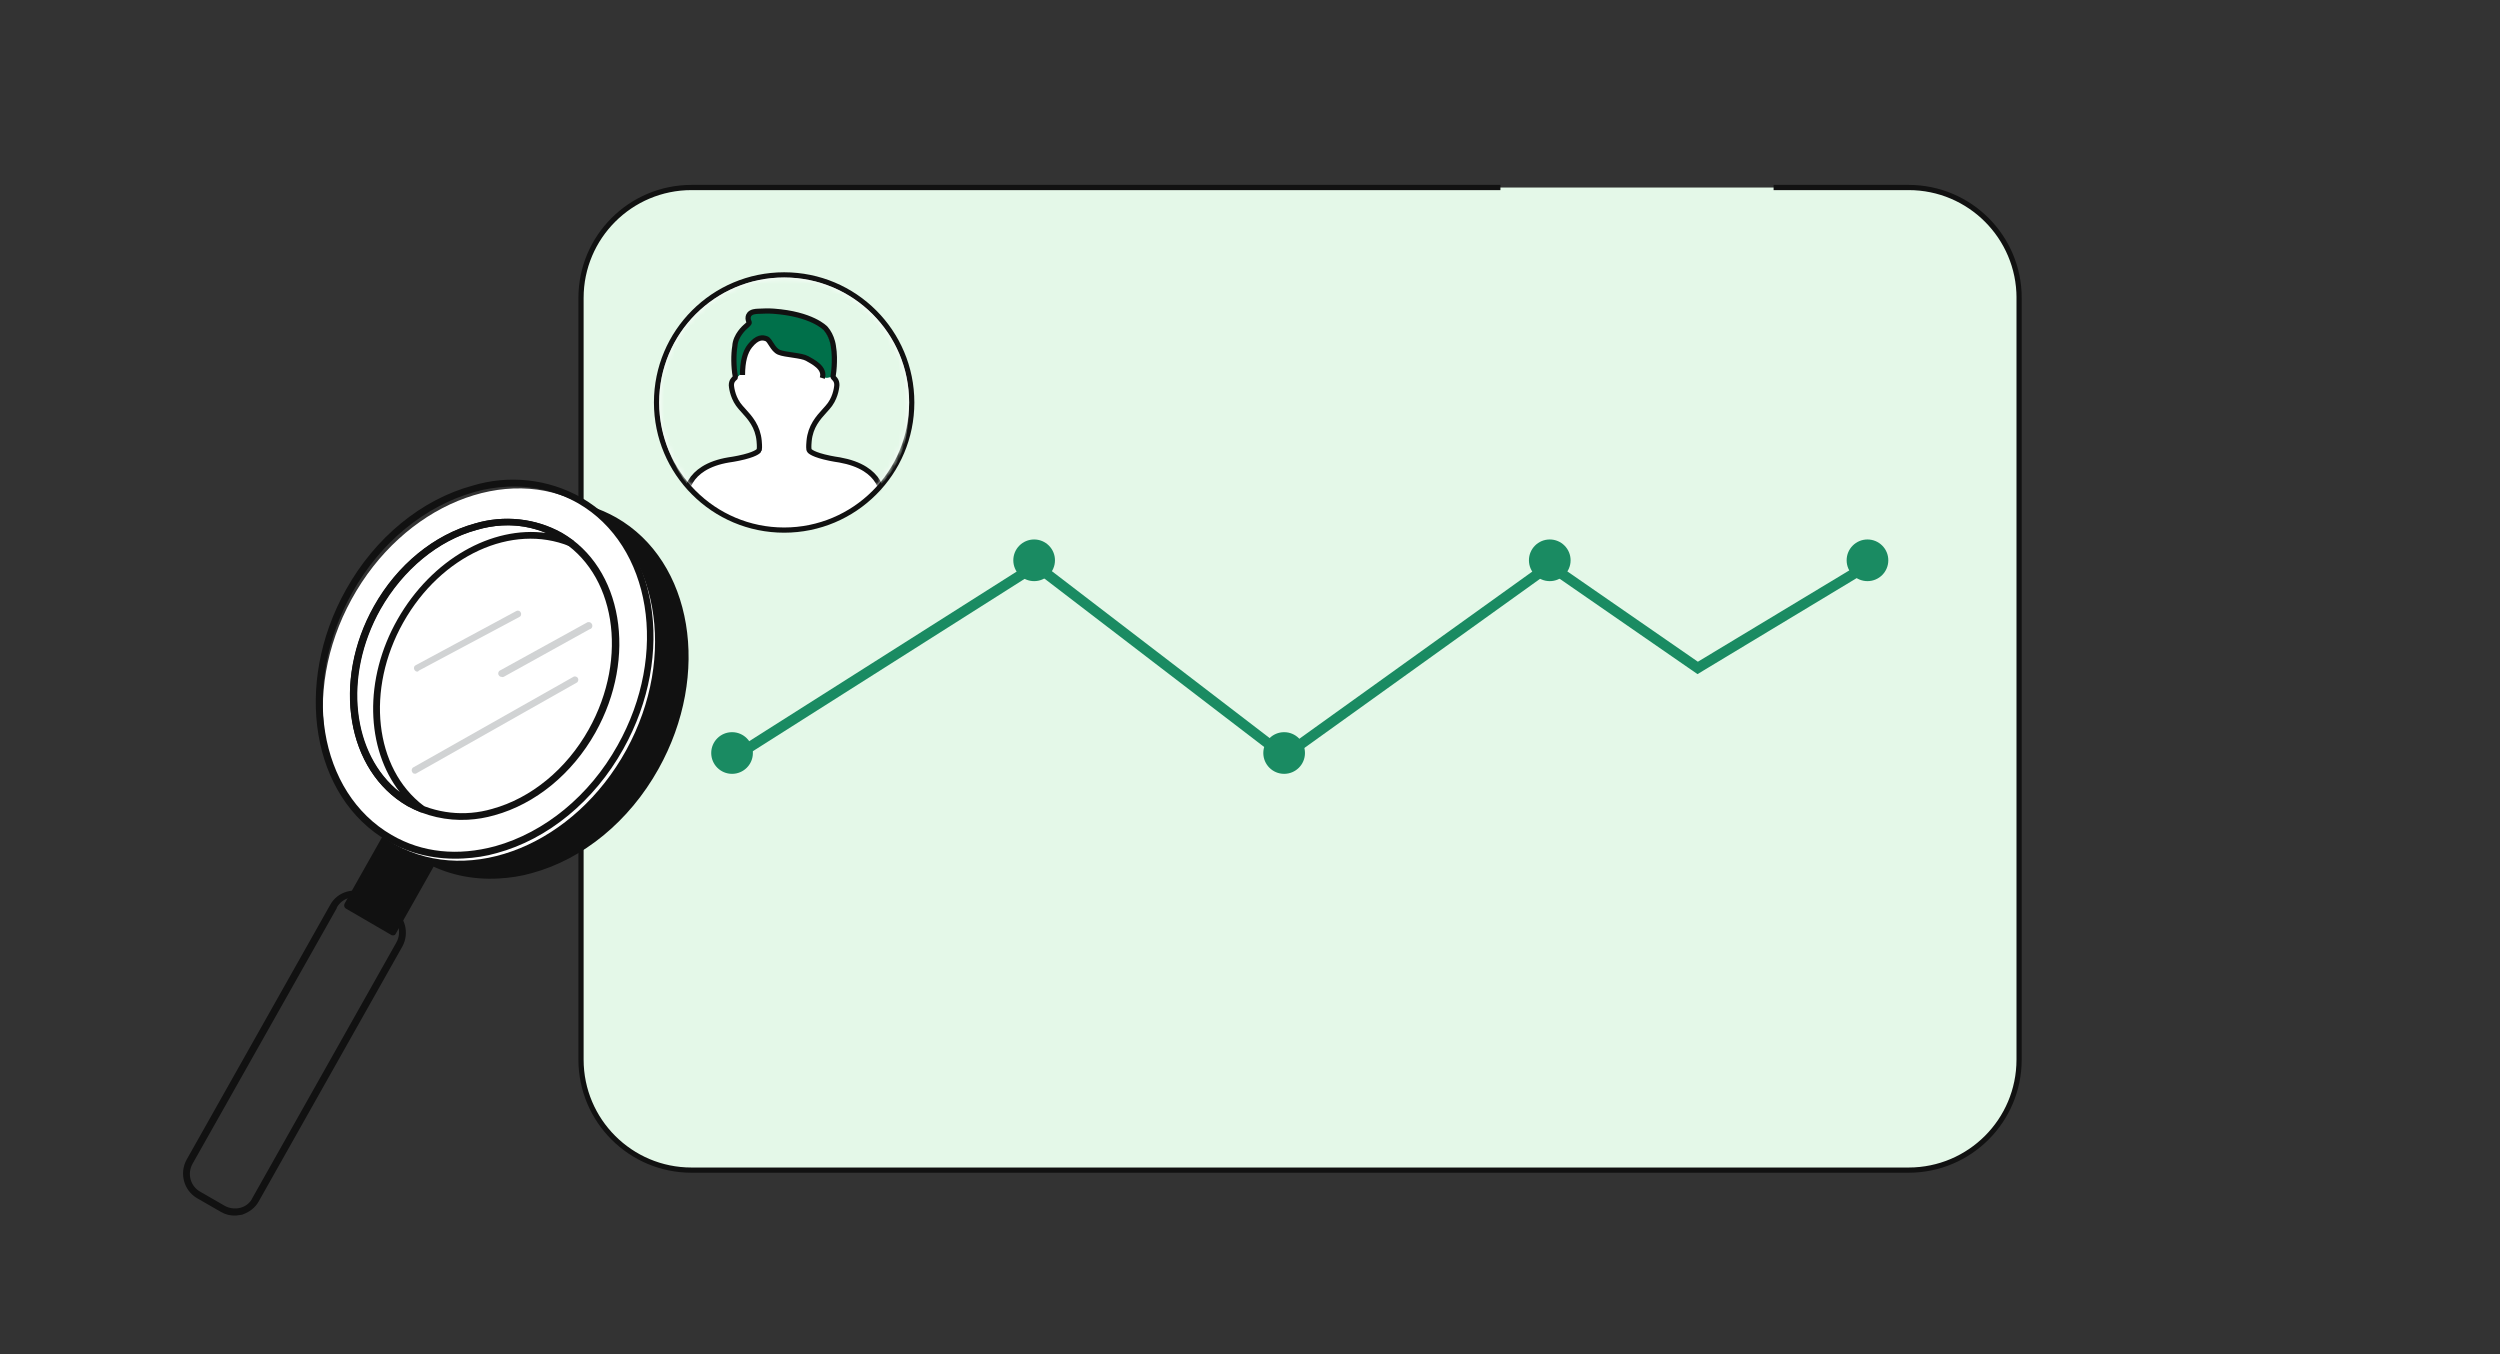 <svg width="480" height="260" viewBox="0 0 480 260" fill="none" xmlns="http://www.w3.org/2000/svg">
<rect x="0" y="0" width="480" height="260" fill="#333333" stroke="none"/>
<path d="M387.666 57.211V203.452C387.666 215.158 378.18 224.651 366.474 224.663H132.766C121.053 224.663 111.561 215.165 111.555 203.452V57.211C111.555 45.499 121.053 36.006 132.766 36H366.48C378.186 36.013 387.672 45.505 387.672 57.211H387.666Z" fill="#E4F8E8"/>
<path d="M135.055 181.078H192.25V204.078H135.445C135.284 204.078 135.174 204.031 135.116 203.986C135.062 203.944 135.055 203.91 135.055 203.887V181.078ZM192.25 180.078H135.055V172.27C135.055 172.247 135.062 172.212 135.116 172.171C135.174 172.125 135.284 172.078 135.445 172.078H192.25V180.078ZM193.25 204.078V181.078H249.555V204.078H193.25ZM249.555 180.078H193.25V172.078H249.555V180.078ZM250.555 204.078V181.078H306.859V204.078H250.555ZM306.859 180.078H250.555V172.078H306.859V180.078ZM307.859 204.078V181.078H365.055V203.887C365.055 203.91 365.047 203.944 364.994 203.986C364.935 204.031 364.825 204.078 364.664 204.078H307.859ZM365.055 180.078H307.859V172.078H364.664C364.825 172.078 364.935 172.125 364.994 172.171C365.047 172.212 365.055 172.247 365.055 172.27V180.078Z" stroke="#E4F8E8"/>
<path d="M288.081 36H132.766C121.053 36.006 111.555 45.499 111.555 57.211V203.452C111.561 215.165 121.053 224.663 132.766 224.663H366.474C378.18 224.651 387.666 215.158 387.666 203.452V57.211H387.672C387.672 45.505 378.186 36.013 366.48 36H340.531" stroke="#111111"/>
<circle cx="150.555" cy="77.278" r="24.5" fill="white" stroke="#111111"/>
<mask id="mask0_955_128181" style="mask-type:alpha" maskUnits="userSpaceOnUse" x="126" y="53" width="49" height="49">
<circle cx="150.555" cy="77.278" r="24" fill="#D9D9D9"/>
</mask>
<g mask="url(#mask0_955_128181)">
<path d="M150.555 53.278C137.3 53.278 126.555 64.023 126.555 77.278C126.555 82.884 128.905 89.136 132.126 93.221L135.046 90.012C136.327 89.205 137.95 88.632 139.869 88.309C139.913 88.303 141.39 88.107 142.89 87.724C145.49 87.06 145.718 86.472 145.72 86.467C145.735 86.409 145.757 86.353 145.786 86.3C145.807 86.19 145.86 85.777 145.759 84.669C145.502 81.855 143.988 80.191 142.772 78.855C142.389 78.433 142.027 78.036 141.749 77.646C140.545 75.962 140.434 74.047 140.429 73.966C140.428 73.164 140.822 72.812 141.169 72.502C141.214 72.408 141.186 72.27 141.167 72.176C140.845 70.483 140.824 68.032 141.097 66.459C141.198 64.391 143.039 62.807 143.118 62.74C143.391 62.516 143.66 62.278 143.83 62.015C143.862 61.908 143.843 61.867 143.829 61.834C143.726 61.605 143.572 61.26 143.66 60.816C143.713 60.547 143.915 60.068 144.673 59.872C144.978 59.794 145.304 59.778 145.542 59.766C146.53 59.715 147.534 59.675 148.549 59.75C155.89 60.295 158.419 62.953 158.523 63.066C159.128 63.767 159.563 64.617 159.834 65.611C159.918 65.921 159.973 66.181 160.004 66.428C160.261 67.871 160.218 69.354 160.163 70.346C160.133 70.903 160.068 71.487 159.962 72.185C159.933 72.374 159.965 72.411 159.977 72.425C160.008 72.462 160.048 72.503 160.089 72.545C160.251 72.712 160.473 72.94 160.591 73.307C160.651 73.49 160.678 73.688 160.678 73.928C160.673 74.047 160.562 75.962 159.358 77.646C159.079 78.036 158.717 78.434 158.334 78.855C157.118 80.192 155.604 81.855 155.348 84.669C155.247 85.777 155.3 86.19 155.321 86.3C155.35 86.353 155.372 86.409 155.387 86.467C155.389 86.473 155.617 87.062 158.23 87.727C159.73 88.109 161.194 88.303 161.209 88.305C163.183 88.659 164.816 89.246 166.1 90.058C167.606 91.106 168.194 91.825 168.983 93.221C173.578 88.416 174.458 83.934 174.555 77.278C174.555 64.023 163.81 53.278 150.555 53.278Z" fill="#E4F8E8"/>
<path d="M159.826 70.516C159.795 71.072 159.731 71.656 159.624 72.354L158.99 72.519C158.39 72.674 157.808 72.244 157.624 71.652C156.854 69.181 154.238 68.49 149.504 67.853C148.281 67.336 147.851 65.539 147.118 65.264C146.386 64.99 145.38 64.86 143.951 66.625C143.2 67.553 142.742 68.909 142.577 70.694C142.495 71.592 141.905 72.382 141.034 72.617L140.832 72.671C140.501 70.611 140.453 69.321 140.76 66.628C140.861 64.56 142.702 62.977 142.781 62.91C143.054 62.685 143.322 62.448 143.493 62.184C143.525 62.078 143.506 62.036 143.491 62.003C143.389 61.775 143.234 61.429 143.322 60.985C143.375 60.717 143.578 60.238 144.336 60.042C144.641 59.963 144.967 59.947 145.205 59.935C146.193 59.885 147.196 59.844 148.211 59.919C155.552 60.465 158.081 63.122 158.185 63.235C158.79 63.936 159.225 64.786 159.496 65.78C159.581 66.09 159.635 66.351 159.667 66.597C159.924 68.041 159.881 69.524 159.826 70.516Z" fill="#00704A"/>
<path d="M131.699 96.567V95.652C131.686 95.397 131.661 93.999 132.581 92.465C133.158 91.504 133.986 90.68 135.043 90.014C136.325 89.207 137.947 88.633 139.867 88.31C139.911 88.304 141.387 88.108 142.888 87.725C145.488 87.061 145.716 86.474 145.717 86.468C145.733 86.41 145.755 86.354 145.783 86.301C145.805 86.191 145.857 85.778 145.757 84.67C145.5 81.856 143.986 80.192 142.77 78.856C142.387 78.434 142.025 78.037 141.746 77.647C140.543 75.963 140.431 74.048 140.427 73.967C140.426 73.165 140.82 72.813 141.167 72.503C141.212 72.41 141.184 72.271 141.165 72.178C140.843 70.484 140.822 68.033 141.095 66.46C141.196 64.392 143.037 62.809 143.116 62.742C143.389 62.517 143.657 62.279 143.828 62.016C143.86 61.91 143.841 61.868 143.827 61.835C143.724 61.607 143.569 61.261 143.657 60.817C143.711 60.549 143.913 60.069 144.671 59.874C144.976 59.795 145.302 59.779 145.54 59.767C146.528 59.717 147.531 59.676 148.546 59.751C155.888 60.297 158.416 62.954 158.52 63.067C159.125 63.768 159.561 64.618 159.832 65.612C159.916 65.922 159.971 66.183 160.002 66.429C160.259 67.873 160.216 69.356 160.161 70.347C160.13 70.904 160.066 71.488 159.959 72.186C159.93 72.376 159.962 72.413 159.974 72.427C160.006 72.463 160.046 72.504 160.087 72.546C160.249 72.713 160.471 72.941 160.589 73.308C160.648 73.491 160.676 73.689 160.676 73.929C160.671 74.048 160.559 75.963 159.356 77.647C159.077 78.037 158.715 78.435 158.332 78.856C157.116 80.193 155.602 81.856 155.346 84.67C155.245 85.778 155.298 86.191 155.319 86.301C155.348 86.354 155.37 86.41 155.385 86.468C155.387 86.474 155.615 87.063 158.227 87.728C159.728 88.11 161.192 88.304 161.206 88.306C163.181 88.66 164.814 89.248 166.097 90.059C167.158 90.73 167.985 91.553 168.555 92.506C169.458 94.017 169.421 95.384 169.403 95.658V96.567" stroke="#111111" stroke-linecap="round" stroke-linejoin="round"/>
<path d="M142.555 71.995C142.564 69.442 143.045 67.577 143.997 66.4C145.426 64.635 146.432 64.765 147.165 65.04C147.897 65.315 148.327 67.111 149.55 67.629C150.773 68.146 153.903 68.21 154.975 68.833C156.046 69.456 158.498 70.614 157.887 72.592" stroke="#111111"/>
</g>
<path d="M140.555 145.578L198.9 108.578L246.599 145.135L297.536 108.578L325.955 128.241L358.555 108.578" stroke="#1A8B62" stroke-width="2"/>
<path d="M140.555 148.578C142.764 148.578 144.555 146.787 144.555 144.578C144.555 142.369 142.764 140.578 140.555 140.578C138.346 140.578 136.555 142.369 136.555 144.578C136.555 146.787 138.346 148.578 140.555 148.578Z" fill="#1A8B62"/>
<path d="M246.555 148.578C248.764 148.578 250.555 146.787 250.555 144.578C250.555 142.369 248.764 140.578 246.555 140.578C244.346 140.578 242.555 142.369 242.555 144.578C242.555 146.787 244.346 148.578 246.555 148.578Z" fill="#1A8B62"/>
<path d="M297.555 111.578C299.764 111.578 301.555 109.787 301.555 107.578C301.555 105.369 299.764 103.578 297.555 103.578C295.346 103.578 293.555 105.369 293.555 107.578C293.555 109.787 295.346 111.578 297.555 111.578Z" fill="#1A8B62"/>
<path d="M358.555 111.578C360.764 111.578 362.555 109.787 362.555 107.578C362.555 105.369 360.764 103.578 358.555 103.578C356.346 103.578 354.555 105.369 354.555 107.578C354.555 109.787 356.346 111.578 358.555 111.578Z" fill="#1A8B62"/>
<path d="M198.555 111.578C200.764 111.578 202.555 109.787 202.555 107.578C202.555 105.369 200.764 103.578 198.555 103.578C196.346 103.578 194.555 105.369 194.555 107.578C194.555 109.787 196.346 111.578 198.555 111.578Z" fill="#1A8B62"/>
<path d="M66.655 173.85L75.48 178.921L85.6 160.89L76.782 155.914L66.655 173.85Z" fill="#111111"/>
<path d="M75.519 179.59C75.423 179.596 75.232 179.607 75.131 179.516L66.403 174.44C66.105 174.265 65.988 173.887 66.158 173.494L76.284 155.559C76.369 155.362 76.555 155.256 76.65 155.25C76.842 155.24 77.033 155.229 77.134 155.319L85.862 160.396C86.16 160.571 86.277 160.948 86.107 161.342L75.981 179.277C75.896 179.473 75.71 179.58 75.615 179.585L75.519 179.59ZM67.603 173.605L75.237 177.975L84.656 161.135L77.023 156.765L67.603 173.605Z" fill="#111111"/>
<path d="M126.141 146.692C135.929 128.645 132.063 107.615 117.504 99.718C102.946 91.822 83.21 100.051 73.421 118.097C63.633 136.144 67.5 157.175 82.058 165.071C96.616 172.967 116.353 164.738 126.141 146.692Z" fill="#111111"/>
<path d="M95.73 168.671C90.66 168.955 85.611 167.895 81.246 165.356C66.575 156.967 62.962 135.291 73.168 117.064C78.748 107.059 87.647 99.748 97.477 97.087C104.459 94.968 111.99 95.794 118.331 99.373C133.003 107.763 136.616 129.438 126.41 147.666C120.829 157.67 111.931 164.981 102.101 167.643C100.023 168.239 97.93 168.548 95.73 168.671ZM74.263 117.77C64.402 135.306 67.776 156.132 81.857 164.267C87.71 167.681 94.56 168.353 101.744 166.415C111.192 163.775 119.819 156.767 125.225 147.06C135.085 129.524 131.712 108.698 117.63 100.563C111.778 97.149 104.927 96.477 97.743 98.415C88.386 100.954 79.758 107.962 74.263 117.77Z" fill="#111111"/>
<path d="M120.26 143.982C130.156 125.934 126.369 104.827 111.8 96.838C97.232 88.85 77.399 97.005 67.503 115.053C57.607 133.102 61.394 154.208 75.963 162.197C90.531 170.185 110.364 162.03 120.26 143.982Z" fill="white"/>
<path d="M88.988 164.826C83.918 165.11 78.869 164.05 74.505 161.512C59.834 153.122 56.221 131.446 66.426 113.219C72.007 103.215 80.905 95.903 90.736 93.242C97.718 91.123 105.248 91.949 111.59 95.528C126.261 103.918 129.875 125.593 119.669 143.821C114.088 153.825 105.19 161.136 95.36 163.798C93.282 164.394 91.188 164.703 88.988 164.826ZM97.272 93.451C95.168 93.569 93.074 93.878 91.092 94.469C81.645 97.109 73.017 104.118 67.612 113.824C57.751 131.361 61.125 152.186 75.206 160.321C81.059 163.735 87.909 164.407 95.093 162.469C104.541 159.829 113.168 152.821 118.574 143.114C128.434 125.578 125.061 104.753 110.979 96.618C106.817 94.26 102.055 93.183 97.272 93.451Z" fill="#111111"/>
<path d="M89.818 157.391C85.801 157.616 81.719 156.693 78.253 154.777C66.553 148.043 63.67 130.837 71.784 116.373C76.234 108.447 83.299 102.678 91.142 100.511C96.71 98.856 102.79 99.475 107.84 102.263C119.54 108.996 122.423 126.202 114.31 140.666C109.86 148.592 102.794 154.361 94.951 156.528C93.251 157.007 91.636 157.289 89.818 157.391ZM96.345 100.892C94.719 100.983 93.103 101.265 91.499 101.739C84.033 103.788 77.244 109.35 72.969 116.978C65.206 130.847 67.849 147.203 78.858 153.591C83.611 156.204 89.212 156.849 94.499 155.306C101.965 153.256 108.754 147.695 113.028 140.066C120.792 126.198 118.148 109.842 107.139 103.454C103.865 101.526 100.171 100.677 96.345 100.892Z" fill="#111111"/>
<path d="M80.911 155.971C80.815 155.977 80.72 155.982 80.619 155.892C79.832 155.552 79.045 155.212 78.253 154.777C66.553 148.043 63.67 130.837 71.88 116.368C76.329 108.442 83.395 102.673 91.238 100.506C96.806 98.851 102.791 99.475 107.846 102.358C108.638 102.794 109.34 103.33 110.036 103.771C110.334 103.946 110.355 104.329 110.18 104.627C110.005 104.924 109.627 105.041 109.33 104.866C98.332 100.397 84.672 106.631 77.429 119.511C70.186 132.391 71.899 147.552 81.32 154.701C81.623 154.972 81.644 155.354 81.469 155.652C81.288 155.854 81.198 155.955 80.911 155.971ZM96.441 100.886C94.814 100.977 93.199 101.26 91.594 101.734C84.129 103.783 77.435 109.34 73.065 116.973C65.822 129.853 67.625 144.913 76.759 152.078C70.245 143.711 69.787 130.398 76.339 118.901C82.892 107.403 94.426 100.903 104.87 102.333C102.122 101.24 99.31 100.726 96.441 100.886Z" fill="#111111"/>
<path d="M45.331 233.386C44.279 233.444 43.307 233.211 42.414 232.685L37.853 230.062C35.275 228.575 34.417 225.265 35.809 222.692L63.389 173.745C64.78 171.172 68.085 170.22 70.663 171.706L75.224 174.33C77.802 175.816 78.659 179.127 77.268 181.7L49.688 230.647C48.992 231.933 47.792 232.768 46.474 233.226C46.091 233.247 45.714 233.364 45.331 233.386ZM38.554 228.871L43.114 231.495C44.008 232.02 45.166 232.147 46.112 231.902C47.154 231.652 48.072 230.929 48.497 229.946L76.077 180.999C77.214 179.016 76.5 176.561 74.613 175.419L70.052 172.796C68.165 171.654 65.71 172.368 64.664 174.249C64.664 174.249 64.664 174.249 64.67 174.345L36.999 223.393C35.863 225.376 36.576 227.831 38.554 228.871Z" fill="#111111"/>
<path d="M80.167 128.954C79.88 128.97 79.678 128.789 79.571 128.603C79.358 128.231 79.528 127.838 79.81 127.726L99.091 117.338C99.463 117.126 99.856 117.295 99.968 117.577C100.181 117.949 100.011 118.342 99.729 118.454L80.443 128.746C80.353 128.847 80.262 128.948 80.167 128.954Z" fill="#D1D3D4"/>
<path d="M96.343 129.966C96.056 129.982 95.854 129.802 95.748 129.616C95.54 129.34 95.705 128.851 95.986 128.739L112.648 119.553C112.924 119.346 113.408 119.415 113.621 119.787C113.828 120.063 113.759 120.547 113.387 120.759L113.291 120.765L96.726 129.945C96.63 129.95 96.54 130.051 96.343 129.966Z" fill="#D1D3D4"/>
<path d="M79.731 148.553C79.444 148.569 79.248 148.484 79.136 148.202C78.928 147.926 79.093 147.437 79.374 147.325L110.067 129.965C110.344 129.758 110.833 129.922 110.944 130.204C111.152 130.48 110.987 130.969 110.706 131.081L80.013 148.441C79.922 148.542 79.827 148.548 79.731 148.553Z" fill="#D1D3D4"/>
</svg>
